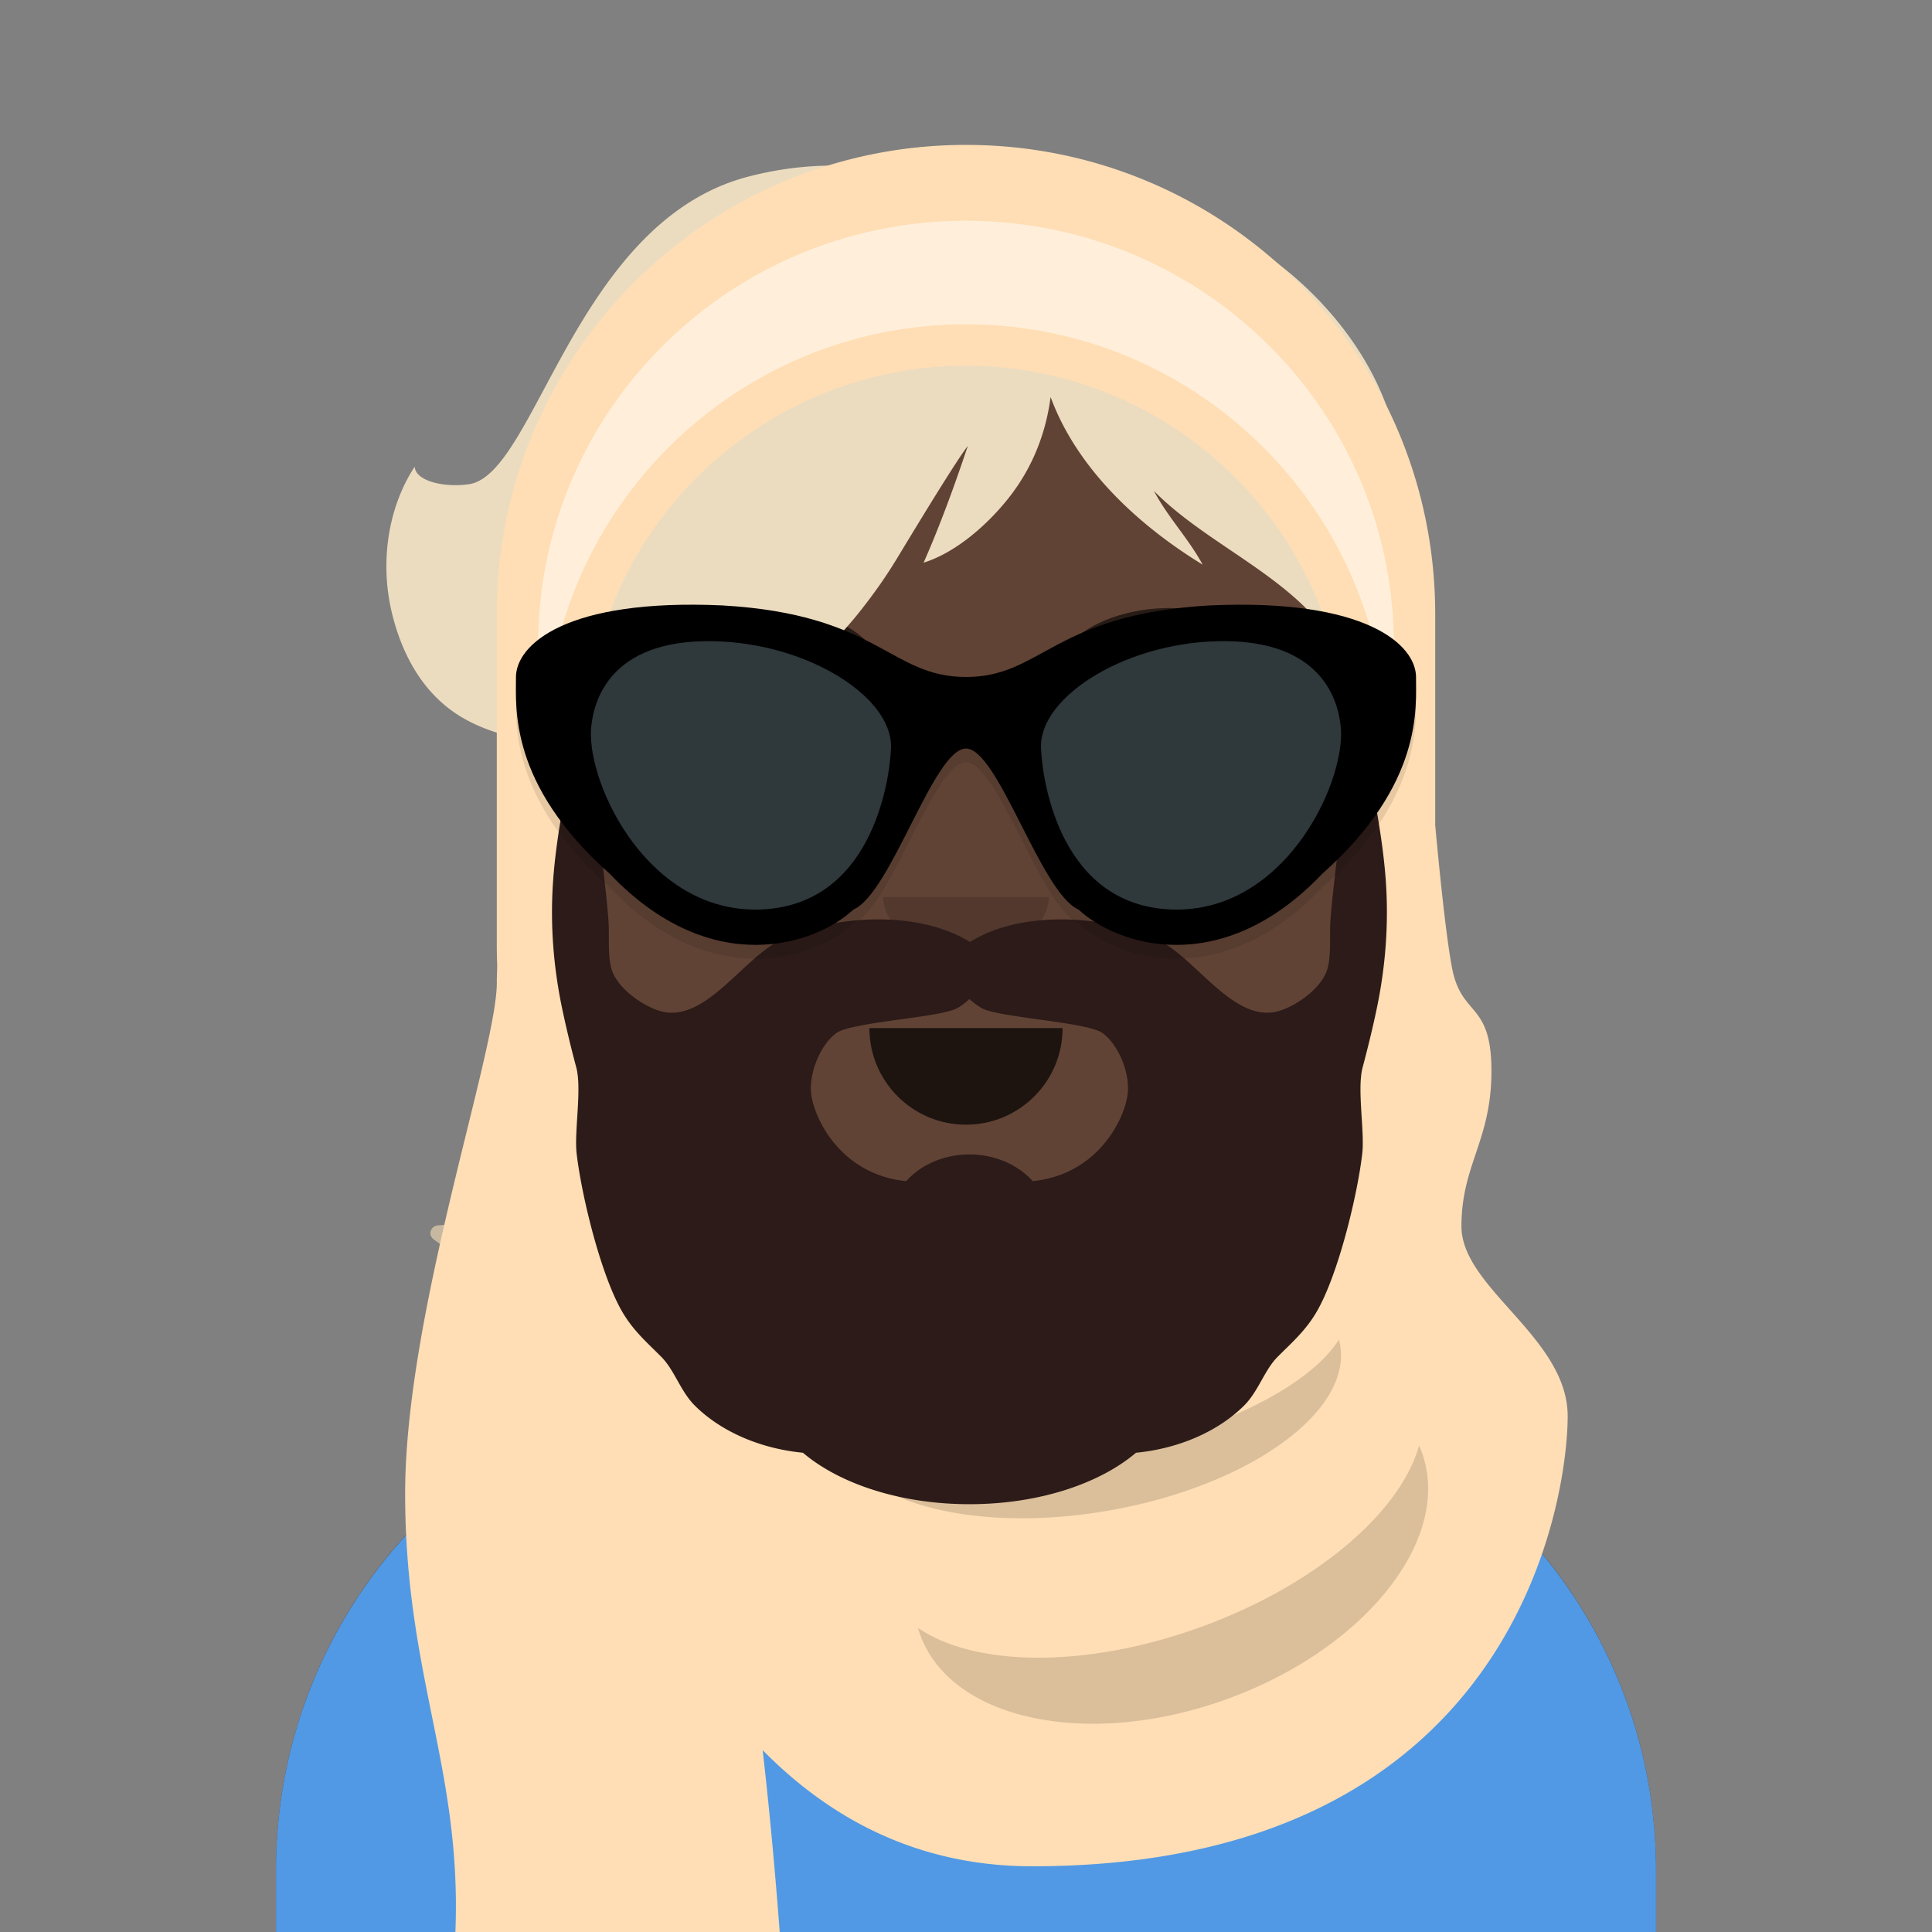 <svg width="280px" height="280px" viewBox="0 0 280 280" version="1.1" xmlns="http://www.w3.org/2000/svg" xmlns:xlink="http://www.w3.org/1999/xlink"><rect x="0" y="0" width="280" height="280" fill="#808080" stroke="none"/><g id="Skin" transform="translate(40, 36)"><path d="M100 0C69.072 0 44 25.072 44 56v6.166c-5.675.952-10 5.888-10 11.834v14c0 6.052 4.48 11.058 10.305 11.881 2.067 19.806 14.458 36.541 31.695 44.73V163h-4c-39.764 0-72 32.236-72 72v9h200v-9c0-39.764-32.236-72-72-72h-4v-18.389c17.237-8.189 29.628-24.924 31.695-44.73C161.52 99.058 166 94.052 166 88V74c0-5.946-4.325-10.882-10-11.834V56c0-30.928-25.072-56-56-56z" fill="#614335"/>
                    <path d="M76 144.611v8A55.79 55.79 0 00100 158a55.789 55.789 0 0024-5.389v-8A55.789 55.789 0 01100 150a55.79 55.79 0 01-24-5.389z" fill="#000" fill-opacity=".1"/></g><g id="Clothes" transform="translate(8, 170)"><path d="M132.5 54c18.502 0 33.5-9.626 33.5-21.5a14.08 14.08 0 00-.376-3.232C202.76 32.138 232 63.18 232 101.052V110H32v-8.948c0-38.217 29.775-69.48 67.393-71.855A14.108 14.108 0 0099 32.5C99 44.374 113.998 54 132.5 54z" fill="#5199E4"/>
                    <g transform="translate(77, 60)">${clotheGraphic}</g>
                </g><g id="Mouth" transform="translate(86, 134)"><path fill-rule="evenodd" clip-rule="evenodd" d="M40 15c0 7.732 6.268 14 14 14s14-6.268 14-14" fill="#000" fill-opacity=".7"/>
                </g><g id="Nose" transform="translate(112, 122)"><path fill-rule="evenodd" clip-rule="evenodd" d="M16 8c0 4.418 5.373 8 12 8s12-3.582 12-8" fill="#000" fill-opacity=".16"/></g><g id="Eyes" transform="translate(84, 90)"><path d="M44 22c0 7.732-6.268 14-14 14s-14-6.268-14-14S22.268 8 30 8s14 6.268 14 14zm52 0c0 7.732-6.268 14-14 14s-14-6.268-14-14S74.268 8 82 8s14 6.268 14 14z" fill="#fff"/>
                    <path d="M36 14a6 6 0 11-12 0 6 6 0 0112 0zm52 0a6 6 0 11-12 0 6 6 0 0112 0z" fill="#000" fill-opacity=".7"/>
                </g><g id="Eyebrows" transform="translate(84, 82)"><path fill-rule="evenodd" clip-rule="evenodd" d="M26.547 6.148c-5.807.269-15.195 4.488-14.953 10.344.008.192.29.276.427.129 2.755-2.96 22.316-5.95 29.205-4.365.63.145 1.11-.477.71-.927-3.422-3.848-10.186-5.426-15.389-5.18zm59.906 0c5.807.269 15.195 4.488 14.953 10.344-.008.192-.29.276-.427.129-2.755-2.96-22.316-5.95-29.205-4.365-.63.145-1.11-.477-.71-.927 3.422-3.848 10.186-5.426 15.389-5.18z" fill="#000" fill-opacity=".6"/>
                </g><g id="Top" transform="translate(7, 0)"><path d="M177.747 37.856c9.527 7.102 17.761 18.582 18.159 30.824.175 5.507-.617 11.227-1.722 16.616-.504 2.463-1.609 4.661-2.709 6.85-1.066 2.125-2.129 4.24-2.638 6.583-2.627-8.925-10.084-13.97-17.504-18.99-3.953-2.674-7.896-5.341-11.091-8.584 1.016 1.93 2.305 3.695 3.591 5.454 1.24 1.698 2.477 3.392 3.461 5.224-9.247-5.665-18.206-13.88-22.032-24.295-.707 5.398-2.716 10.39-6.108 14.666-3.011 3.796-7.582 7.87-12.295 9.34 2.427-5.507 4.502-11.217 6.407-16.925-1.784 2.316-7.221 11.286-9.611 15.23l-.764 1.26c-1.656 2.72-3.513 5.317-5.507 7.803-.933 1.163-1.929 2.287-2.931 3.391a67.9 67.9 0 01-1.787 1.895c-.041.041-.132.139-.246.261-.492.527-1.421 1.52-.666.545-1.858 2.35-4.451 4.26-6.911 6.07-.473.349-.942.695-1.4 1.039-2.852 2.144-5.96 3.968-9.19 5.476-7.097 3.313-14.383 4.538-22.114 3.199.903.101 2.352-.405 3.53-.817.466-.163.889-.311 1.22-.401 1.809-.492 3.474-1.117 5.113-2.024a53.849 53.849 0 009.176-6.418c-1.365.581-2.6 1.423-3.842 2.27-1.224.834-2.454 1.673-3.822 2.273-2.287 1.003-4.547 1.526-7.032 1.766-5.462.529-11.995-.72-16.721-3.587-5.492-3.333-8.542-9.051-9.99-15.137-1.68-7.067-.636-15.04 3.328-21.074.135 2.143 4.436 3.064 7.916 2.527 3.774-.582 6.95-6.52 10.913-13.926 6.178-11.548 14.268-26.669 29.514-30.64 19.961-5.2 34.209 3.874 35.42 4.657 1.214.784 1.795.629 2.93.326.209-.056.437-.117.691-.178 6.346-1.52 13.258-2.209 19.705-.927 6.34 1.262 12.418 4.546 17.559 8.378z" fill="#ECDCBF"/>
                    <path d="M71.933 110.752c.069.012.137.025.206.036a1.6 1.6 0 01-.206-.036zm7.073 45.439c.8-1.518 1.567-3.052 2.31-4.597A56.209 56.209 0 00109 180.611v8.999a54.395 54.395 0 01-7.726 1.96c-9.013 1.617-34.325-3.528-45.445-11.982-.848-.645-.418-1.917.67-1.992 11.66-.797 17.627-12.134 22.405-21.212l.102-.193zM157 183.053v-2.442a56.18 56.18 0 0018.127-13.713c.715 2.24 1.748 4.333 3.428 5.788 1.321 1.144 3.486 1.127 5.341 1.113h.001a31.76 31.76 0 011.202.004 69.91 69.91 0 005.016-.019c.839-.037 1.213 1.014.534 1.498a8.06 8.06 0 01-.39.262 39.194 39.194 0 01-3.25 1.812c-2.524 1.258-5.187 2.244-7.982 2.734-1.916.337-3.816.4-5.654.177a9.842 9.842 0 001.699 1.941c1.409 1.223 3.72 1.204 5.699 1.189.45-.004.883-.007 1.284.004 1.785.052 3.571.057 5.353-.02.896-.039 1.295 1.084.57 1.601a7.974 7.974 0 01-.416.28 41.968 41.968 0 01-3.468 1.937c-2.694 1.345-5.537 2.398-8.519 2.922-5.499.966-10.869-.177-15.194-3.708a24.898 24.898 0 01-3.381-3.36z" fill="#ECDCBF"/>
                    <path d="M81.315 151.594a140.115 140.115 0 01-2.309 4.597l-.102.193c-4.778 9.078-10.745 20.415-22.404 21.212-1.09.075-1.52 1.347-.671 1.992 11.12 8.454 36.432 13.599 45.445 11.982a54.395 54.395 0 007.726-1.96v-8.999a56.205 56.205 0 01-27.685-29.017zM157 180.611v2.442a24.898 24.898 0 003.381 3.36c4.325 3.531 9.695 4.674 15.194 3.708 2.982-.524 5.825-1.577 8.519-2.922a41.968 41.968 0 003.468-1.937c.139-.087.278-.181.416-.28.725-.517.326-1.64-.57-1.601a74.062 74.062 0 01-5.353.02 36.241 36.241 0 00-1.284-.004c-1.979.015-4.29.034-5.699-1.189a9.842 9.842 0 01-1.699-1.941c1.838.223 3.738.16 5.654-.177 2.795-.49 5.458-1.476 7.982-2.734a39.194 39.194 0 003.25-1.812c.13-.081.26-.17.39-.262.679-.484.305-1.535-.534-1.498a69.91 69.91 0 01-5.016.019 31.82 31.82 0 00-1.203-.004c-1.855.014-4.02.031-5.341-1.113-1.68-1.455-2.713-3.548-3.428-5.788A56.18 56.18 0 01157 180.611z" fill="#000" fill-opacity=".16"/></g><g id="Headwear" transform="translate(7, 0)"><path fill-rule="evenodd" clip-rule="evenodd" d="M65.996 77.34A68.436 68.436 0 0065 89v48c0 .973.02 1.942.06 2.905-.02.823-.04 1.527-.06 2.095.138 3.68-1.857 11.795-4.34 21.897-3.876 15.776-8.944 36.399-8.944 52.549 0 13.015 1.983 22.845 3.89 32.297C57.582 258.528 59.475 267.908 59 280h47s-.948-13.209-2.473-26.357c10.051 10.206 22.824 16.833 39.05 16.833 70.549 0 77.623-53.827 77.623-65.233 0-6.04-4.322-10.885-8.386-15.441-3.612-4.049-7.02-7.869-7.011-12.097.009-4.353 1.03-7.395 2.08-10.523 1.117-3.327 2.267-6.753 2.267-11.962 0-5.82-1.432-7.51-2.909-9.255-1.088-1.284-2.201-2.598-2.785-5.611-.881-4.546-1.863-14.324-2.456-20.776V89c0-37.555-30.445-68-68-68-33.487 0-61.321 24.206-66.958 56.076L66 77l-.004.34zM133 53c-30.1 0-55 24.4-55 54.5v23c0 30.1 24.9 54.5 55 54.5s55-24.4 55-54.5v-23c0-30.1-24.9-54.5-55-54.5z" fill="#FFDEB5"/>
                    <path d="M193.926 104.96A61.39 61.39 0 00195 93.5c0-33.965-27.758-61.5-62-61.5-34.242 0-62 27.535-62 61.5 0 3.916.369 7.747 1.074 11.46C73.66 72.683 100.33 47 133 47s59.341 25.683 60.926 57.96z" fill="#fff" fill-opacity=".5"/>
                    <path d="M78.073 104.686A54.7 54.7 0 0078 107.5v23c0 30.1 24.9 54.5 55 54.5s55-24.4 55-54.5v-23c0-.944-.024-1.882-.073-2.814A54.72 54.72 0 01189 115.5v23c0 30.1-24.4 54.5-54.5 54.5h-3c-30.1 0-54.5-24.4-54.5-54.5v-23c0-3.703.37-7.319 1.073-10.814zm108.977 89.458c-4.388 6.903-17.904 13.661-34.645 16.612-16.742 2.952-31.754 1.225-38.238-3.761.022.261.056.521.101.78 1.71 9.695 19.427 14.675 39.572 11.123 20.145-3.553 35.091-14.292 33.381-23.987a9.041 9.041 0 00-.171-.767zm11.61 15.344c-2.641 9.597-14.874 20.212-31.556 26.284-16.682 6.072-32.877 5.803-41.069.149.096.338.205.673.326 1.005 4.527 12.437 24.47 16.596 44.544 9.29 20.074-7.307 32.678-23.312 28.151-35.749a14.938 14.938 0 00-.396-.979z" opacity=".9" fill="#000" fill-opacity=".16"/></g><g id="FacialHair" transform="translate(56, 72)"><path fill-rule="evenodd" clip-rule="evenodd" d="M65.18 77.737c2.183-1.632 15.226-2.258 17.578-3.648.734-.434 1.303-.873 1.742-1.309.439.436 1.009.875 1.742 1.31 2.351 1.389 15.395 2.014 17.578 3.647 2.21 1.654 3.824 5.448 3.647 8.414-.212 3.56-4.106 12.052-13.795 13.03-2.114-2.353-5.435-3.87-9.172-3.87-3.737 0-7.058 1.517-9.172 3.87-9.69-.978-13.583-9.47-13.795-13.03-.176-2.966 1.437-6.76 3.647-8.414zm.665 17.164l.017.007-.017-.007zm79.018-38.916c-.389-5.955-1.585-11.833-2.629-17.699-.281-1.579-1.81-12.286-2.499-12.286-.233 9.11-1.033 18.08-2.065 27.14-.309 2.708-.632 5.416-.845 8.134-.171 2.196.135 4.848-.397 6.972-.679 2.707-4.08 5.232-6.725 6.165-6.6 2.326-12.105-7.303-17.742-10.12-7.318-3.656-19.897-4.527-27.38.239-7.645-4.766-20.224-3.895-27.542-.239-5.637 2.817-11.142 12.446-17.742 10.12-2.645-.933-6.047-3.459-6.725-6.165-.532-2.124-.226-4.776-.397-6.972-.213-2.718-.536-5.426-.845-8.135C30.298 44.08 29.498 35.11 29.265 26c-.689 0-2.218 10.707-2.5 12.286-1.043 5.866-2.24 11.744-2.627 17.7-.4 6.119.077 12.182 1.332 18.177a165.44 165.44 0 002.049 8.541c.834 3.143-.32 9.262.053 12.488.707 6.104 3.582 18.008 6.811 23.259 1.561 2.538 3.39 4.123 5.433 6.168 1.967 1.969 2.788 5.021 4.91 7.118 3.956 3.908 9.72 6.234 15.64 6.806C65.677 143.05 74.506 146 84.5 146c9.995 0 18.823-2.95 24.135-7.457 5.919-.572 11.683-2.898 15.639-6.806 2.122-2.097 2.943-5.149 4.91-7.118 2.042-2.045 3.872-3.63 5.433-6.168 3.229-5.251 6.104-17.155 6.811-23.259.373-3.226-.781-9.345.053-12.488.751-2.828 1.45-5.676 2.05-8.54 1.254-5.996 1.73-12.06 1.332-18.179z" fill="#2C1B18"/>
                </g><g id="Accessories" transform="translate(69, 85)"><path d="M71 15.111c-11.038 0-12.63-9.084-35.33-10.37C12.985 3.717 5.815 10.45 5.776 15.11c.037 4.293-1.128 15.45 13.588 28.519 14.773 15.512 29.906 10.252 35.33 5.185C60.135 46.473 66.34 25.46 71 25.482c4.66.021 10.865 20.991 16.306 23.333 5.423 5.067 20.557 10.327 35.329-5.185 14.717-13.069 13.552-24.226 13.588-28.519-.038-4.662-7.209-11.394-29.894-10.37-22.7 1.286-24.292 10.37-35.33 10.37z" fill="#000" fill-opacity=".1"/>
                    <path d="M71 13.111c-11.038 0-12.63-9.084-35.33-10.37C12.985 1.717 5.815 8.449 5.776 13.11c.037 4.293-1.128 15.45 13.588 28.519 14.773 15.512 29.906 10.252 35.33 5.185C60.135 44.473 66.34 23.46 71 23.482c4.66.021 10.865 20.991 16.306 23.333 5.423 5.067 20.557 10.327 35.329-5.185 14.717-13.069 13.552-24.226 13.588-28.519-.038-4.662-7.209-11.394-29.894-10.37-22.7 1.286-24.292 10.37-35.33 10.37z" fill="${color}"/>
                    <path d="M32.953 7.926c14.262-.284 27.557 7.897 27.176 15.555-.22 5.053-2.932 22.825-19.023 23.334-16.092.489-24.808-17.793-24.46-25.926.195-3.51 2.051-12.664 16.307-12.963zm76.094 0C94.784 7.642 81.49 15.823 81.871 23.48c.22 5.053 2.932 22.825 19.023 23.334 16.091.489 24.808-17.793 24.459-25.926-.195-3.51-2.05-12.664-16.306-12.963z" fill="#2F383B"/>
                </g></svg>
